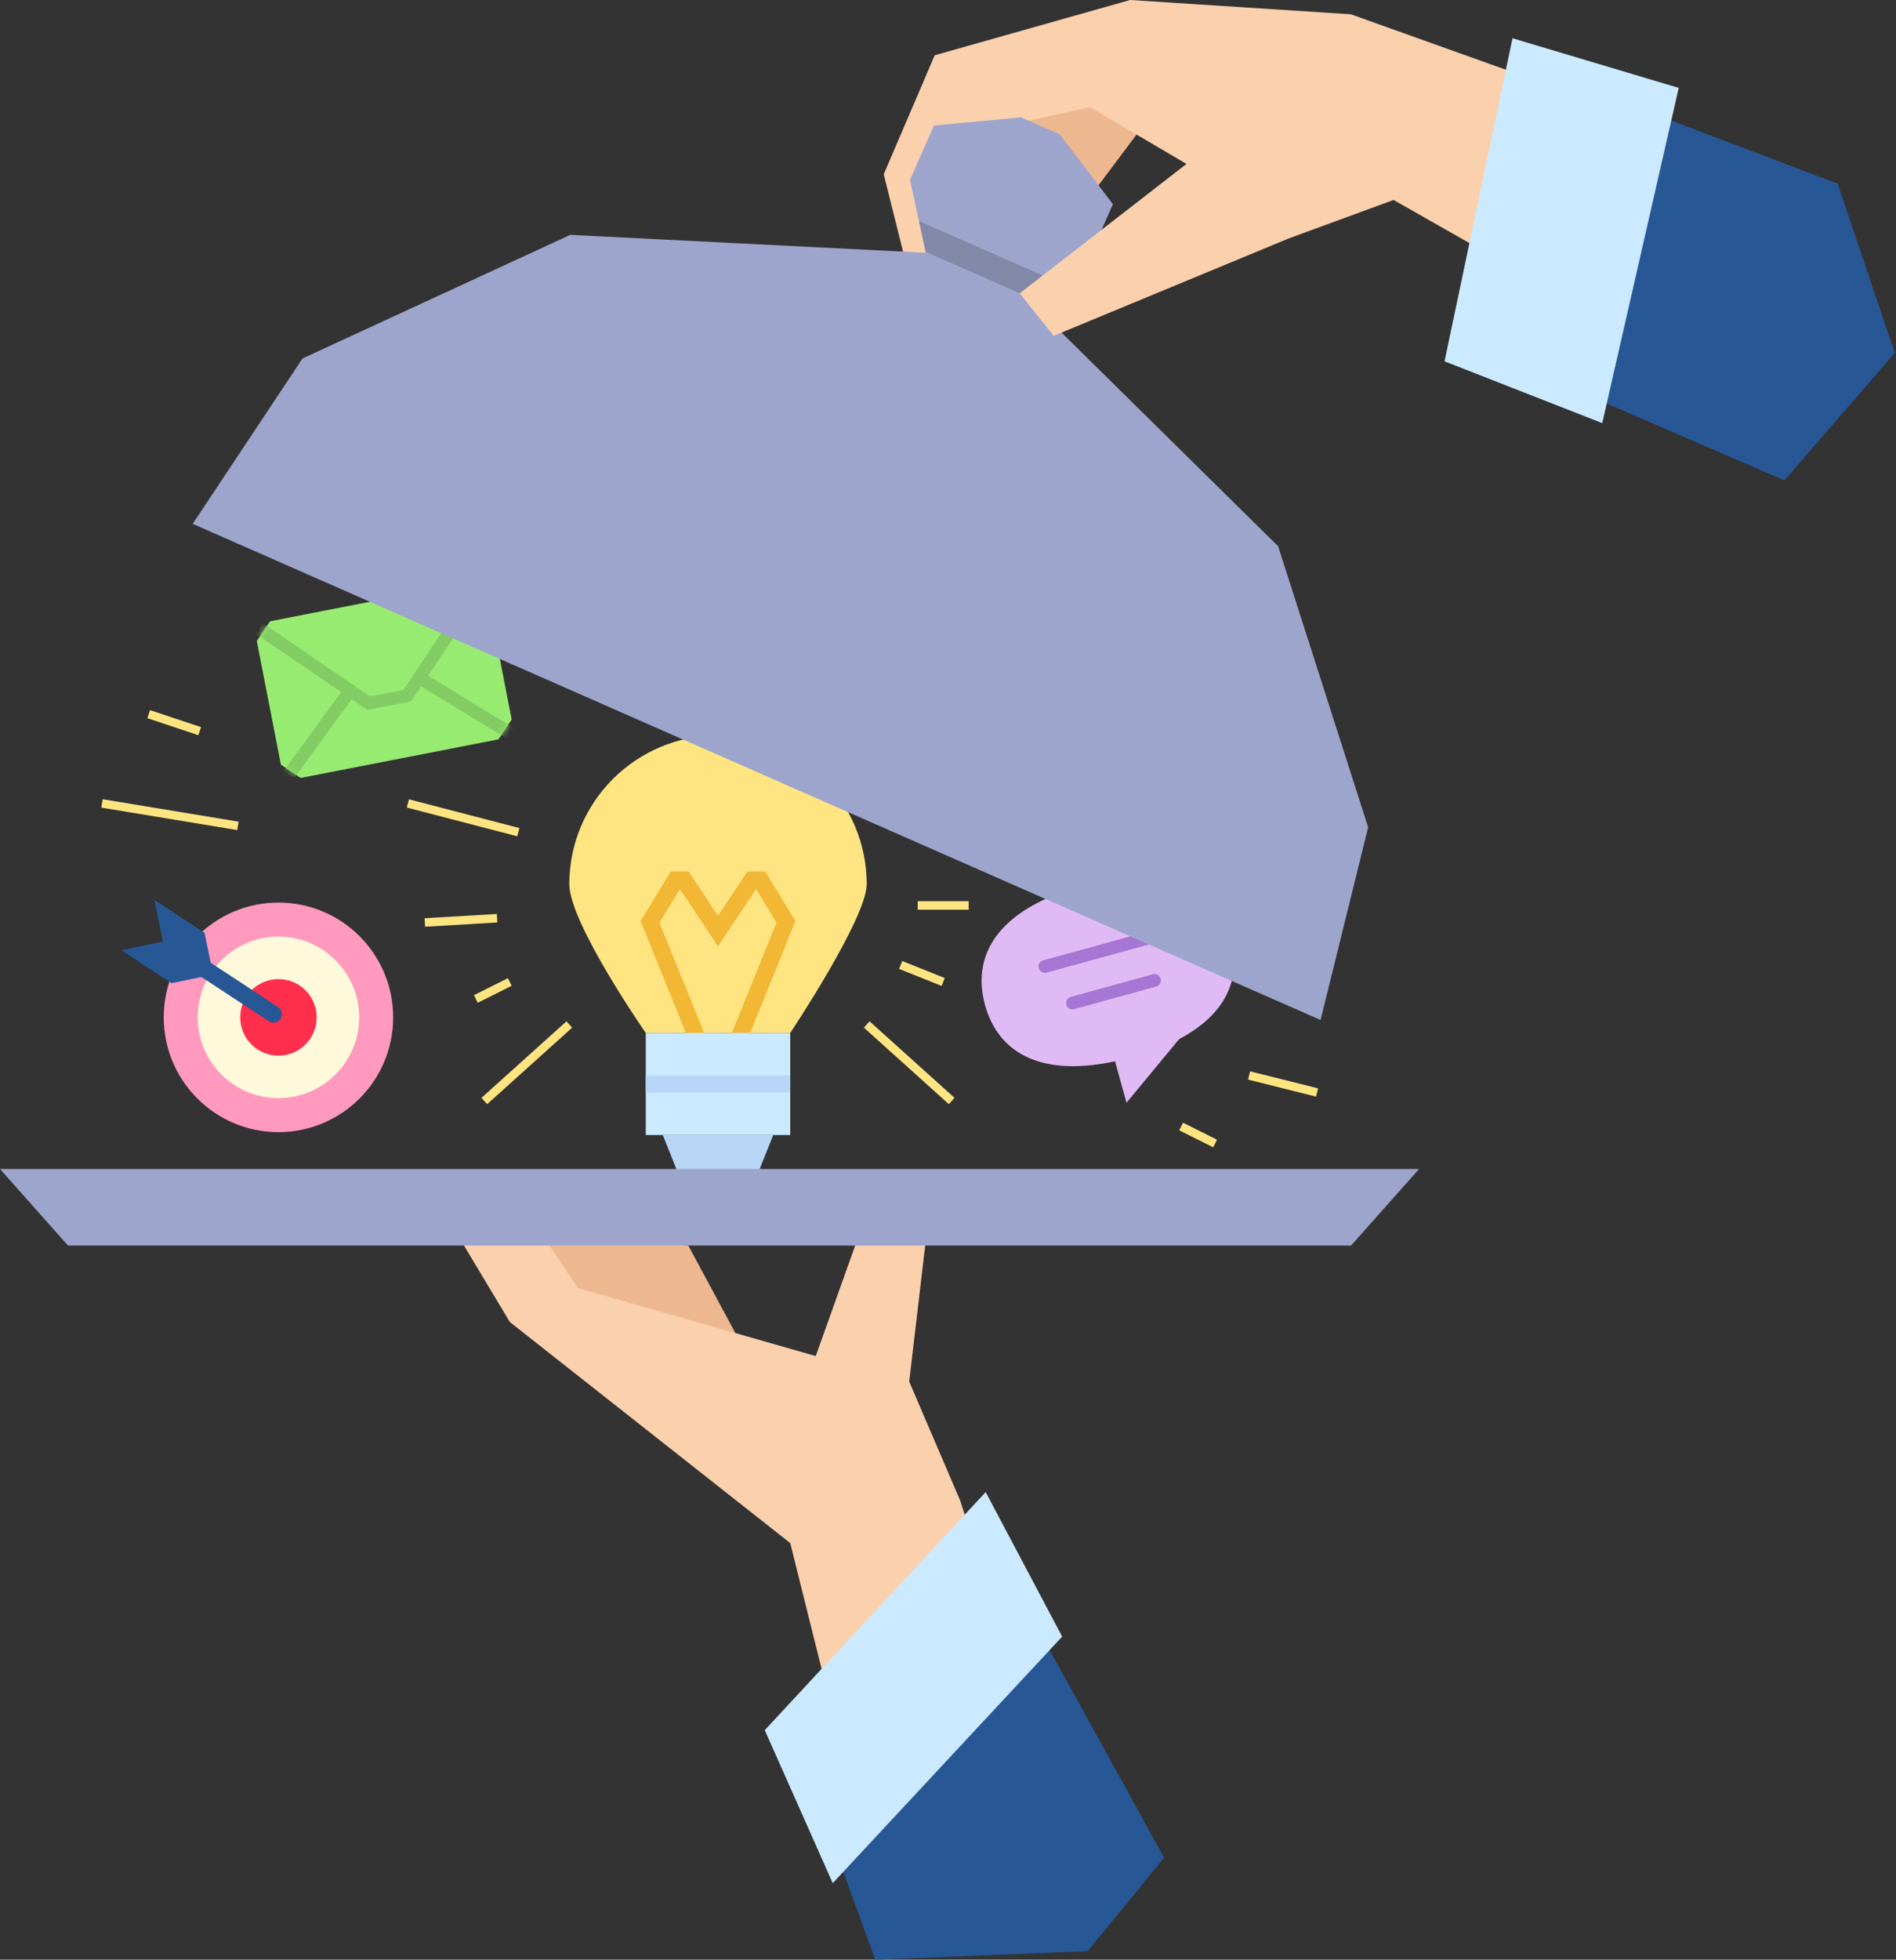 <?xml version="1.0" encoding="UTF-8"?> <svg xmlns="http://www.w3.org/2000/svg" width="333" height="344" viewBox="0 0 333 344" fill="none"><rect x="0" y="0" width="333" height="344" fill="#333333" stroke="none"/><g clip-path="url(#clip0_2519_3815)"><path d="M186.551 41.039L199.983 23.13L216.399 12.684H191.028L171.627 17.161L186.551 41.039Z" fill="#EDB890"></path><path d="M198.491 0L164.165 9.701L155.211 30.594L159.688 48.503L167.15 44.026L171.627 23.132L205.953 15.67L198.491 0Z" fill="#FAD0AD"></path><path d="M95.514 217.145L120.885 218.637L131.331 238.038L147.748 242.515L153.718 251.47L137.301 249.978L98.499 229.084L95.514 217.145Z" fill="#EDB890"></path><path d="M89.544 232.069L138.794 270.871L152.24 324.837L185.058 314.673L168.642 263.409L159.687 242.515L162.672 217.145H150.733L143.271 238.038L101.484 226.099L95.514 217.145H80.59L89.544 232.069Z" fill="#FAD0AD"></path><path d="M48.905 198.733C60.032 198.733 69.053 189.712 69.053 178.585C69.053 167.458 60.032 158.438 48.905 158.438C37.778 158.438 28.758 167.458 28.758 178.585C28.758 189.712 37.778 198.733 48.905 198.733Z" fill="#FF99BD"></path><path d="M48.904 192.762C56.735 192.762 63.082 186.414 63.082 178.584C63.082 170.754 56.735 164.406 48.904 164.406C41.074 164.406 34.727 170.754 34.727 178.584C34.727 186.414 41.074 192.762 48.904 192.762Z" fill="#FFF9DB"></path><path d="M48.905 185.303C52.614 185.303 55.621 182.296 55.621 178.587C55.621 174.878 52.614 171.871 48.905 171.871C45.196 171.871 42.19 174.878 42.19 178.587C42.19 182.296 45.196 185.303 48.905 185.303Z" fill="#FF2E4C"></path><path d="M48.023 178.022L34.801 169.336" stroke="#285796" stroke-width="2.985" stroke-miterlimit="10" stroke-linecap="round"></path><path d="M37.444 171.064L35.921 163.751L27.101 157.961L28.623 165.274L21.311 166.796L30.131 172.587L37.444 171.064Z" fill="#285796"></path><path d="M216.175 164.546C218.474 172.889 214.504 181.261 198.744 185.589C182.984 189.917 175.298 184.768 173 176.411C170.702 168.053 174.672 159.696 190.431 155.368C206.191 151.04 213.877 156.189 216.175 164.546Z" fill="#E0BAF5"></path><path d="M194.67 182.069L197.849 193.576L209.46 179.547L194.67 182.069Z" fill="#E0BAF5"></path><path d="M183.521 169.65L203.669 164.113" stroke="#A775D4" stroke-width="2.239" stroke-miterlimit="10" stroke-linecap="round"></path><path d="M188.371 176.071L202.773 172.102" stroke="#A775D4" stroke-width="2.239" stroke-miterlimit="10" stroke-linecap="round"></path><path d="M52.8 136.562L87.544 129.786L89.872 126.324L85.633 104.609L82.186 102.281L47.428 109.057L45.1 112.519L49.338 134.234L52.8 136.562Z" fill="#97EB71"></path><mask id="mask0_2519_3815" style="mask-type:luminance" maskUnits="userSpaceOnUse" x="45" y="102" width="45" height="35"><path d="M52.8 136.566L87.544 129.79L89.872 126.328L85.633 104.613L82.186 102.285L47.428 109.061L45.1 112.523L49.338 134.238L52.8 136.566Z" fill="white"></path></mask><g mask="url(#mask0_2519_3815)"><path d="M85.08 101.715L71.529 122.116L64.753 123.429L44.531 109.625" stroke="#83CC63" stroke-width="2.239" stroke-miterlimit="10"></path><path d="M90.439 129.223L73.127 118.656" stroke="#83CC63" stroke-width="2.239" stroke-miterlimit="10"></path><path d="M49.902 137.132L61.185 121.641" stroke="#83CC63" stroke-width="2.239" stroke-miterlimit="10"></path></g><path d="M152.223 155.211C152.223 140.794 140.522 129.094 126.105 129.094C111.689 129.094 99.988 140.794 99.988 155.211C99.988 162.016 113.42 181.328 113.42 181.328H138.791C138.791 181.328 152.223 161.181 152.223 155.211Z" fill="#FFE582"></path><path d="M129.838 182.074L138.046 161.822L133.569 154.465H132.077L126.107 163.419L120.138 154.465H118.645L114.168 161.822L122.376 182.074" stroke="#F2B735" stroke-width="2.985" stroke-miterlimit="10"></path><path d="M138.791 181.328H113.42V199.237H138.791V181.328Z" fill="#CCEAFF"></path><path d="M138.791 188.789H113.42V191.774H138.791V188.789Z" fill="#B8D5F5"></path><path d="M132.823 206.7H119.391L116.406 199.238H135.808L132.823 206.7Z" fill="#B8D5F5"></path><path d="M87.303 161.184L74.617 161.93" stroke="#FFE582" stroke-width="1.492" stroke-miterlimit="10"></path><path d="M99.989 179.836L85.064 193.268" stroke="#FFE582" stroke-width="1.492" stroke-miterlimit="10"></path><path d="M91.034 146.079L71.633 141.035" stroke="#FFE582" stroke-width="1.492" stroke-miterlimit="10"></path><path d="M83.572 175.36L89.542 172.375" stroke="#FFE582" stroke-width="1.492" stroke-miterlimit="10"></path><path d="M161.178 158.941H170.132" stroke="#FFE582" stroke-width="1.492" stroke-miterlimit="10"></path><path d="M158.191 169.391L165.653 172.375" stroke="#FFE582" stroke-width="1.492" stroke-miterlimit="10"></path><path d="M152.223 179.836L167.147 193.268" stroke="#FFE582" stroke-width="1.492" stroke-miterlimit="10"></path><path d="M240.292 145.218L224.488 95.894L176.716 48.793L167.15 44.599L100.155 41.227L53.13 62.926L33.848 91.954L231.935 179.05L240.292 145.218Z" fill="#9EA5CC"></path><path d="M186.163 23.601L179.328 20.602L164.031 22.034L159.822 31.586L164.15 51.42L173.717 55.628L191.252 45.405L195.461 35.839L186.163 23.601Z" fill="#9EA5CC"></path><path d="M162.583 44.211L180.089 51.912L184.88 49.121L161.404 38.809L162.583 44.211Z" fill="#8288A8"></path><path d="M11.939 218.639H237.293L249.232 205.207H0L11.939 218.639Z" fill="#9EA5CC"></path><path d="M180.581 282.812L147.748 327.585L153.718 344.001L191.028 342.509L204.46 326.092L180.581 282.812Z" fill="#285796"></path><path d="M173.119 261.918L134.316 303.705L146.256 330.569L186.551 287.289L173.119 261.918Z" fill="#CCEAFF"></path><path d="M179.09 51.493L213.057 25.152L226.205 41.912L185.059 58.955L179.09 51.493Z" fill="#FAD0AD"></path><path d="M208.937 29.102L183.566 14.178L198.49 0L237.248 2.507L305.72 26.983L285.035 57.98L244.755 35.101L226.205 41.907L208.937 29.102Z" fill="#FAD0AD"></path><path d="M276.525 14.703L280.465 70.086L313.403 84.324L332.804 61.938L322.745 32.239L276.525 14.703Z" fill="#285796"></path><path d="M253.709 63.426L265.648 6.715L294.84 15.431L281.408 74.276L253.709 63.426Z" fill="#CCEAFF"></path><path d="M17.908 141.031L41.787 144.971" stroke="#FFE582" stroke-width="1.492" stroke-miterlimit="10"></path><path d="M26.117 125.363L35.072 128.348" stroke="#FFE582" stroke-width="1.492" stroke-miterlimit="10"></path><path d="M219.383 188.789L231.322 191.774" stroke="#FFE582" stroke-width="1.492" stroke-miterlimit="10"></path><path d="M207.445 197.746L213.415 200.731" stroke="#FFE582" stroke-width="1.492" stroke-miterlimit="10"></path></g><defs><clipPath id="clip0_2519_3815"><rect width="332.807" height="344" fill="white"></rect></clipPath></defs></svg> 